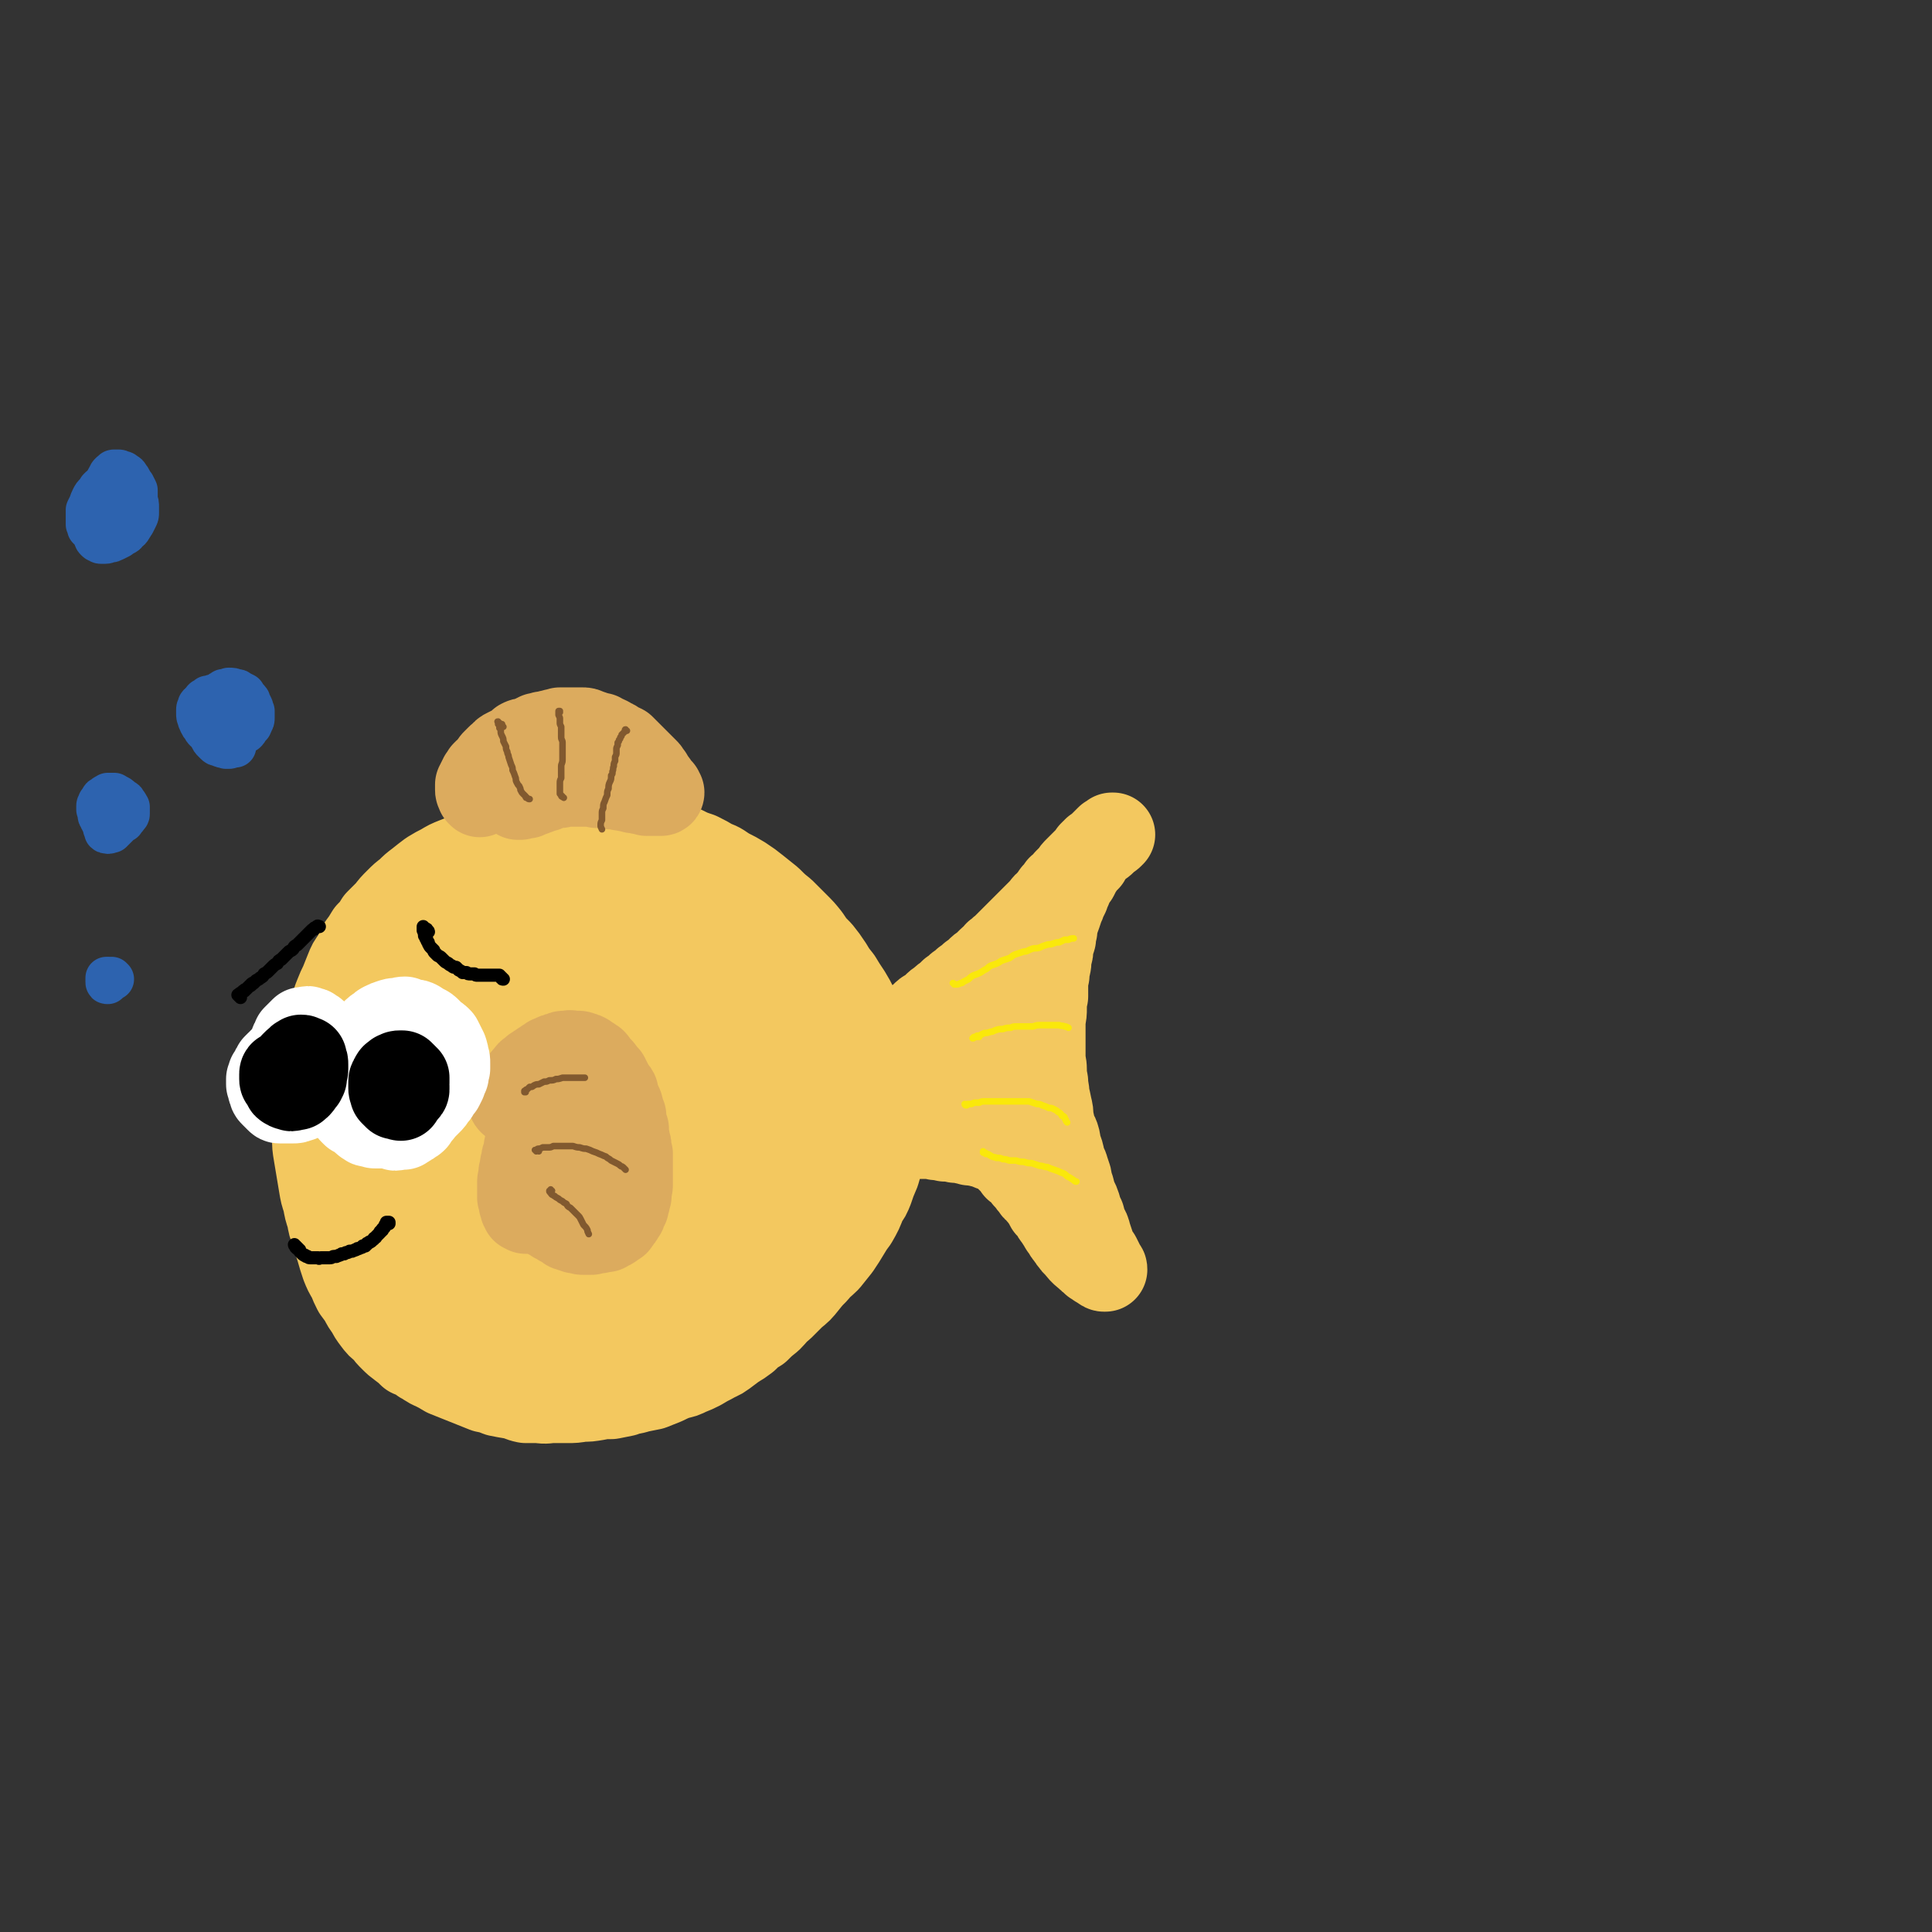 <svg viewBox='0 0 1470 1470' version='1.1' xmlns='http://www.w3.org/2000/svg' xmlns:xlink='http://www.w3.org/1999/xlink'><rect x="0" y="0" width="1470" height="1470" fill="#333333" stroke="none"/><g fill='none' stroke='#F3C85F' stroke-width='64' stroke-linecap='round' stroke-linejoin='round'><path d='M312,938c0,0 -1,-1 -1,-1 0,0 1,1 1,1 -3,-1 -3,-1 -6,-2 -3,-1 -3,0 -5,-1 -3,-1 -3,-1 -5,-2 -2,0 -2,0 -4,-1 -3,-1 -3,-1 -5,-2 -2,-2 -2,-1 -4,-3 -2,-2 -2,-2 -3,-3 -2,-2 -2,-2 -4,-4 -1,-2 -1,-2 -3,-4 -1,-3 -1,-2 -2,-5 -2,-2 -2,-2 -3,-5 -1,-3 -1,-3 -3,-6 -1,-3 -1,-3 -2,-7 -1,-4 -2,-3 -3,-7 -1,-4 -1,-4 -2,-8 -1,-5 -1,-5 -3,-9 -1,-4 -1,-5 -2,-9 -1,-4 -1,-4 -1,-9 -1,-5 -2,-5 -2,-9 -1,-5 -1,-5 -1,-10 -1,-5 -1,-5 -1,-10 -1,-4 -1,-4 -1,-9 0,-5 0,-5 0,-9 0,-5 0,-5 0,-9 1,-5 1,-5 2,-9 0,-5 0,-5 2,-9 1,-5 1,-5 2,-10 1,-5 1,-5 3,-10 2,-5 2,-5 4,-9 2,-5 2,-5 4,-10 2,-5 2,-5 5,-9 3,-5 2,-5 5,-10 3,-4 3,-4 6,-9 4,-4 4,-4 7,-9 4,-4 4,-4 8,-8 3,-4 3,-4 7,-8 4,-4 4,-4 8,-7 4,-4 4,-4 8,-7 5,-4 5,-4 9,-7 5,-3 5,-3 9,-5 5,-3 5,-3 10,-5 5,-2 5,-2 10,-4 5,-2 5,-2 10,-4 5,-2 5,-2 11,-3 5,-1 5,-1 11,-3 5,-1 5,-1 11,-1 6,-1 6,-1 11,-2 6,-1 6,-1 12,-1 7,-1 7,-1 13,-1 6,-1 6,-1 13,-1 6,-1 6,-1 12,-1 7,0 7,0 13,1 6,0 6,0 12,1 6,1 6,1 12,3 6,2 6,2 12,3 6,2 6,2 11,4 6,3 6,3 12,5 6,3 6,3 11,6 6,2 6,3 11,6 6,3 6,3 11,6 6,4 6,4 11,8 5,4 5,4 10,8 5,5 5,5 10,9 5,5 5,5 10,10 5,5 5,5 9,10 4,6 4,6 9,11 4,5 4,5 8,11 3,5 3,5 7,10 3,5 3,5 7,11 3,5 3,5 6,11 4,5 4,5 7,11 3,6 3,6 5,12 3,5 3,5 5,11 2,6 2,6 4,13 1,6 1,6 2,12 0,7 1,7 1,13 0,6 1,6 0,13 0,5 0,5 -1,10 -1,8 -1,8 -3,17 -2,6 -2,6 -4,13 -3,7 -3,7 -5,13 -2,5 -2,5 -5,9 -3,8 -3,8 -7,15 -3,4 -3,4 -6,9 -3,5 -3,5 -7,11 -4,5 -4,5 -8,10 -4,4 -5,4 -9,9 -4,4 -4,4 -8,9 -4,5 -4,5 -9,9 -5,5 -5,5 -9,9 -5,4 -5,5 -9,9 -5,4 -5,4 -9,8 -5,3 -5,3 -9,7 -4,3 -4,3 -9,6 -4,3 -4,3 -8,6 -4,3 -4,2 -9,5 -4,2 -4,2 -9,5 -4,2 -4,2 -9,4 -4,2 -4,2 -9,3 -5,2 -5,2 -9,4 -5,2 -5,2 -10,4 -5,1 -5,1 -10,2 -6,2 -6,1 -11,3 -5,1 -5,1 -10,2 -6,0 -6,0 -11,1 -6,1 -6,1 -11,1 -6,1 -6,1 -11,1 -6,0 -6,0 -11,0 -5,0 -5,1 -11,0 -5,0 -5,0 -10,0 -5,-1 -5,-2 -10,-3 -6,-1 -6,-1 -11,-2 -5,-2 -5,-2 -10,-3 -5,-2 -5,-2 -10,-4 -5,-2 -5,-2 -10,-4 -5,-2 -5,-2 -10,-4 -5,-3 -5,-3 -9,-5 -5,-2 -5,-3 -9,-5 -4,-3 -4,-3 -9,-5 -3,-3 -3,-3 -7,-6 -4,-3 -4,-3 -7,-6 -3,-3 -3,-3 -6,-7 -4,-3 -4,-3 -7,-7 -3,-4 -3,-4 -5,-8 -3,-4 -3,-4 -5,-8 -2,-3 -2,-3 -5,-7 -2,-4 -2,-4 -4,-9 -3,-5 -3,-5 -5,-10 -2,-6 -2,-6 -4,-13 -2,-6 -2,-6 -4,-13 -2,-5 -2,-5 -3,-11 -2,-6 -2,-6 -3,-12 -2,-6 -2,-6 -3,-12 -1,-6 -1,-6 -2,-12 -1,-6 -1,-6 -2,-12 -1,-6 -1,-6 -1,-12 0,-5 -1,-5 -1,-11 0,-6 0,-6 0,-12 0,-6 0,-6 0,-12 1,-6 1,-6 1,-12 1,-5 1,-5 3,-11 1,-5 1,-5 2,-11 2,-5 2,-5 4,-10 2,-6 2,-6 4,-11 2,-4 2,-4 4,-8 3,-5 3,-5 6,-11 3,-4 3,-4 6,-9 3,-4 3,-4 6,-8 3,-3 3,-3 6,-7 4,-4 4,-4 7,-8 4,-4 4,-4 8,-7 3,-4 3,-4 7,-8 4,-3 4,-3 8,-7 3,-3 4,-3 8,-6 3,-3 4,-3 8,-6 3,-3 3,-3 8,-6 4,-2 4,-2 8,-5 4,-2 4,-3 8,-5 4,-2 4,-2 7,-4 4,-2 4,-2 8,-3 4,-2 4,-2 7,-3 4,-1 4,-1 8,-2 4,-1 4,-1 8,-2 4,-1 4,-1 7,-1 5,-1 5,-1 9,-1 4,-1 4,-1 8,-1 5,-1 5,-1 9,-1 5,0 5,0 10,0 5,0 5,0 10,1 5,0 5,0 10,1 4,2 4,2 9,3 5,1 5,1 10,2 5,2 5,2 10,4 5,1 5,1 9,3 5,2 5,2 10,4 5,2 5,2 9,5 5,3 5,3 9,6 5,3 5,3 9,6 5,3 5,3 9,6 5,4 5,4 9,7 4,4 4,4 8,8 4,4 5,4 8,8 5,5 4,5 8,10 4,4 4,4 8,9 4,4 4,4 7,9 4,4 4,5 7,9 2,4 2,4 4,7 4,5 4,5 7,9 2,5 2,5 5,10 2,5 3,5 5,9 2,5 2,5 4,10 2,5 2,5 4,10 2,5 2,5 3,9 1,5 1,5 3,10 1,5 1,5 2,10 1,5 1,5 1,10 1,5 1,5 1,10 1,5 1,5 1,11 0,5 0,5 0,11 0,5 0,5 -1,10 -1,7 -1,7 -2,13 -1,7 -1,7 -3,13 -1,7 -1,7 -3,13 -2,7 -2,7 -5,13 -3,6 -3,7 -6,13 -3,6 -3,6 -7,12 -4,6 -4,6 -8,12 -5,6 -5,6 -10,12 -4,5 -5,5 -10,10 -5,5 -5,5 -11,9 -5,5 -5,5 -11,8 -6,4 -7,4 -13,7 -6,3 -6,3 -13,5 -7,2 -7,2 -14,3 -5,2 -6,1 -11,2 '/><path d='M332,935c0,0 -1,-1 -1,-1 -1,-1 -1,-1 -3,-3 -3,-3 -4,-3 -7,-7 -3,-4 -4,-4 -6,-7 -3,-5 -4,-5 -6,-9 -3,-5 -2,-5 -4,-11 -2,-6 -2,-6 -4,-12 -2,-7 -1,-7 -3,-13 -1,-7 -1,-7 -1,-14 -1,-6 -1,-6 -1,-12 -1,-7 -1,-7 -1,-13 0,-6 0,-6 0,-13 0,-6 0,-6 1,-12 0,-6 0,-6 1,-12 1,-5 1,-5 2,-11 0,-6 0,-6 1,-11 1,-5 1,-5 2,-10 1,-5 1,-5 1,-9 1,-4 1,-4 2,-8 0,-3 0,-3 1,-7 0,-2 0,-2 1,-5 0,-2 0,-2 1,-4 0,-1 0,-1 0,-2 0,0 0,0 0,0 0,1 0,1 0,2 0,3 0,3 -1,5 0,5 0,5 -1,10 -1,6 -1,6 -1,13 -1,9 -2,9 -2,17 -2,10 -2,10 -2,20 -1,10 -1,10 -2,20 -1,10 -1,10 -2,21 -1,10 -1,10 -2,20 '/><path d='M280,939c0,-1 -1,-1 -1,-1 0,0 0,0 0,1 -1,1 -1,1 -2,1 -1,-1 0,-1 -1,-3 0,-4 0,-4 1,-9 1,-7 1,-7 2,-14 2,-10 2,-10 4,-19 2,-11 2,-12 5,-23 4,-12 4,-12 7,-24 4,-12 4,-12 8,-24 4,-12 4,-12 8,-24 5,-11 5,-11 10,-22 4,-10 4,-10 10,-20 5,-8 5,-8 10,-16 5,-7 5,-7 10,-14 4,-5 4,-5 9,-11 4,-4 4,-4 9,-8 3,-3 3,-3 6,-5 3,-2 3,-2 6,-2 2,-1 3,-1 4,0 2,1 2,2 3,4 1,4 1,5 1,9 1,5 1,5 0,9 0,9 -1,9 -2,18 -1,7 -1,7 -3,15 -1,7 -1,7 -3,13 -2,9 -2,9 -4,18 -2,9 -2,9 -5,18 -3,9 -3,9 -6,18 -3,10 -3,10 -6,19 -3,9 -3,10 -6,19 -4,9 -4,9 -7,18 -4,9 -4,9 -8,18 -3,8 -3,8 -7,16 -3,7 -3,7 -6,15 -3,6 -3,6 -6,12 -2,5 -2,5 -4,11 -2,3 -2,3 -4,7 0,2 0,2 -1,4 0,1 0,1 0,1 0,1 0,0 0,0 1,-1 1,-1 2,-3 2,-2 2,-2 3,-5 1,-5 1,-5 3,-9 2,-6 2,-6 4,-13 3,-7 3,-7 5,-15 3,-10 3,-10 7,-19 3,-10 4,-10 7,-21 5,-11 4,-12 9,-23 4,-12 4,-12 9,-24 5,-12 5,-12 10,-24 6,-12 5,-12 11,-23 6,-10 6,-10 12,-21 5,-9 5,-9 10,-18 5,-7 5,-7 11,-15 4,-6 4,-6 9,-13 5,-5 5,-5 9,-10 4,-4 5,-4 9,-8 3,-3 3,-3 7,-6 2,-1 2,-1 5,-2 2,-1 2,-1 4,-1 1,0 2,0 3,1 1,1 1,2 1,3 1,3 1,3 1,5 0,3 0,3 0,6 0,3 0,3 -1,7 -1,4 -1,4 -2,8 -1,4 -1,4 -3,9 -1,5 -1,5 -3,10 -2,5 -2,5 -4,11 -2,6 -2,6 -4,12 -3,6 -3,6 -6,13 -3,6 -3,6 -6,13 -3,7 -3,7 -7,13 -3,7 -3,8 -7,14 -3,8 -3,8 -7,15 -4,7 -4,7 -8,15 -4,7 -4,7 -7,14 -4,8 -5,8 -9,16 -4,7 -4,8 -8,15 -4,8 -4,8 -7,16 -4,7 -4,7 -8,15 -3,8 -3,8 -6,16 -3,7 -3,7 -6,15 -3,8 -3,8 -5,16 '/><path d='M459,800c0,0 -1,-1 -1,-1 3,-4 4,-4 7,-8 5,-5 4,-5 9,-10 3,-5 3,-5 7,-10 4,-4 4,-4 9,-8 3,-3 3,-3 7,-6 3,-3 3,-3 6,-6 3,-2 3,-2 6,-4 3,-2 3,-2 6,-3 2,-2 2,-2 4,-3 3,0 3,0 5,-1 2,0 2,0 4,0 1,0 1,-1 2,0 1,1 1,1 2,2 1,1 1,1 1,3 1,2 1,3 1,6 0,2 0,2 0,4 -1,4 -1,4 -2,8 -1,4 -1,4 -3,9 -1,6 -1,6 -3,12 -3,6 -3,5 -5,11 -3,6 -2,6 -5,11 -3,6 -3,6 -6,12 -3,7 -3,7 -7,13 -4,7 -4,7 -7,13 -5,7 -4,7 -9,14 -4,8 -4,8 -9,15 -5,8 -5,8 -9,16 -5,8 -6,8 -11,16 -5,8 -5,8 -10,16 -4,7 -4,7 -9,14 -5,7 -5,7 -10,14 -5,6 -5,6 -9,12 -4,5 -5,5 -9,11 -4,5 -3,5 -7,10 -3,5 -3,5 -6,9 -3,5 -3,5 -6,10 -2,4 -3,4 -5,9 -2,4 -2,4 -4,9 -1,4 -1,4 -2,9 -1,5 -1,5 -2,9 -1,5 -1,5 -1,10 0,1 0,1 -1,2 '/><path d='M362,996c0,-1 -1,-2 -1,-1 -2,0 -2,1 -4,3 -3,2 -3,2 -5,4 -2,2 -2,2 -4,4 -2,3 -1,3 -3,5 -1,2 -1,2 -3,4 -1,1 -1,1 -2,3 0,2 0,2 -1,3 0,1 0,1 -1,3 0,1 0,1 0,2 -1,0 -1,0 -1,0 '/><path d='M322,980c0,-1 -1,-1 -1,-1 -1,-1 -1,0 -1,0 -1,0 -1,-1 -1,0 -1,1 -1,1 -1,2 -1,2 -1,2 -1,4 0,3 0,3 0,6 0,4 0,4 0,8 1,4 1,4 2,8 1,4 1,4 3,8 1,4 1,4 3,7 2,3 2,3 4,6 2,3 2,3 5,5 2,2 2,2 5,3 2,1 3,1 5,1 3,0 3,1 5,0 3,-1 3,-1 5,-3 3,-3 3,-3 5,-7 2,-4 2,-4 4,-9 2,-6 2,-6 4,-12 2,-7 2,-7 4,-13 2,-7 2,-7 4,-14 2,-7 2,-7 4,-14 1,-7 1,-7 3,-14 2,-7 2,-7 3,-14 2,-6 2,-6 4,-13 1,-5 1,-5 3,-11 1,-3 1,-3 3,-6 1,-3 1,-4 3,-7 1,-1 2,-1 3,-1 1,-1 2,-1 2,0 1,1 1,1 2,3 1,1 1,1 1,3 1,4 1,4 1,8 1,5 1,5 1,10 0,5 0,5 1,11 0,6 0,6 0,12 0,1 0,1 0,3 '/><path d='M401,1028c0,-1 -1,-2 -1,-1 0,0 0,1 0,3 -1,2 -1,2 -2,5 0,1 0,1 -1,2 0,1 0,1 -1,1 0,0 0,0 0,-1 0,-2 0,-2 0,-4 0,-4 0,-4 0,-8 0,-6 0,-6 1,-12 0,-8 0,-8 0,-16 1,-9 1,-9 1,-18 1,-11 1,-11 1,-21 1,-11 1,-10 1,-21 1,-11 1,-11 1,-23 1,-10 1,-10 2,-21 1,-10 0,-10 1,-19 1,-8 1,-8 3,-16 1,-6 1,-6 3,-12 1,-4 1,-4 3,-8 1,-3 1,-3 3,-5 1,-2 1,-2 3,-3 1,-1 1,-2 3,-2 1,0 1,-1 3,0 1,0 1,1 2,2 2,2 2,2 4,4 1,3 1,3 3,6 1,4 1,4 3,8 1,5 1,5 2,10 2,5 2,5 2,11 2,7 2,7 2,14 1,7 1,7 2,15 1,8 1,8 1,17 0,8 0,8 0,16 0,8 0,8 0,16 -1,8 -1,8 -1,16 -1,7 -1,7 -2,14 0,6 0,6 -1,13 -1,5 -1,5 -2,10 0,5 0,5 0,9 -1,4 -1,4 -1,8 0,3 0,3 1,5 0,2 0,3 1,4 1,1 1,1 2,2 1,1 1,1 3,1 1,0 1,0 3,0 1,0 2,0 3,-1 2,-1 2,-1 4,-2 3,-2 3,-2 5,-4 2,-2 2,-2 5,-5 2,-3 2,-3 5,-6 3,-3 3,-3 5,-6 3,-4 3,-4 6,-8 3,-4 3,-4 6,-8 3,-4 4,-4 6,-8 3,-5 3,-5 6,-9 3,-4 3,-4 6,-8 3,-5 3,-5 6,-9 2,-4 2,-4 5,-9 2,-4 2,-4 5,-9 2,-5 2,-5 4,-10 2,-6 2,-6 4,-11 1,-6 1,-6 3,-12 1,-7 1,-7 3,-14 1,-7 1,-7 1,-15 1,-7 1,-7 1,-15 0,-7 0,-7 0,-15 1,-7 1,-7 0,-14 0,-7 0,-7 0,-14 -1,-6 -1,-6 -3,-12 -1,-5 -1,-6 -2,-11 -2,-4 -2,-4 -4,-8 -2,-3 -2,-3 -4,-7 -2,-4 -2,-4 -4,-7 -3,-3 -3,-3 -5,-6 -2,-3 -2,-3 -5,-6 -3,-2 -3,-2 -5,-5 -3,-2 -3,-2 -6,-4 -2,-2 -2,-2 -4,-4 -3,-3 -3,-2 -5,-5 -2,-1 -2,-1 -4,-3 -2,-2 -2,-2 -4,-4 -1,-2 -1,-2 -2,-4 -1,-1 -1,-1 -2,-3 -1,-1 -1,-1 -1,-3 -1,-1 -1,-1 0,-1 0,-1 0,-1 0,-1 1,0 1,0 1,0 1,0 1,1 2,1 1,1 1,1 3,2 2,2 2,2 4,4 3,4 2,4 5,7 2,3 2,3 4,5 4,4 4,4 7,8 3,4 3,4 7,8 3,4 3,4 7,9 4,4 4,4 8,9 4,5 4,5 8,9 4,5 4,5 8,9 4,4 4,4 7,9 4,4 4,4 7,9 3,4 3,4 5,9 3,5 3,5 5,11 2,5 2,5 3,11 2,5 2,5 2,11 1,6 1,6 1,12 0,6 0,6 0,12 -1,6 -1,6 -3,12 -1,6 -1,6 -3,11 -1,6 -1,6 -3,12 -2,5 -1,5 -4,11 -2,5 -2,5 -5,10 -2,4 -2,4 -5,9 -2,4 -2,5 -5,9 -3,4 -3,4 -6,8 -3,5 -4,5 -7,9 -4,5 -4,5 -7,9 -4,5 -4,5 -8,10 -3,4 -3,4 -7,9 -4,4 -4,4 -8,8 -3,4 -3,4 -7,7 -3,4 -3,4 -7,6 -3,2 -3,3 -7,4 -3,1 -3,1 -6,1 -3,1 -3,1 -6,0 -2,-1 -2,-1 -4,-3 -2,-2 -2,-2 -4,-4 -1,-3 -1,-3 -2,-5 -1,-3 -1,-3 -1,-6 0,-4 0,-4 0,-7 0,-4 0,-4 1,-8 1,-4 1,-4 3,-9 1,-5 1,-5 3,-10 2,-5 2,-5 5,-10 2,-6 2,-6 5,-12 3,-6 3,-6 7,-12 3,-6 3,-6 7,-12 4,-6 4,-6 7,-12 4,-6 4,-6 8,-11 4,-5 4,-5 8,-10 4,-5 4,-5 8,-9 4,-5 3,-5 7,-10 4,-4 4,-4 7,-8 4,-5 4,-4 7,-9 2,-3 2,-3 5,-7 2,-4 2,-4 4,-7 2,-3 2,-2 4,-5 1,-2 1,-2 1,-4 0,0 1,-1 0,-1 0,0 0,0 0,0 -2,0 -2,0 -3,1 -2,1 -2,1 -4,2 -2,2 -2,2 -4,4 -3,2 -3,3 -6,5 -3,3 -3,3 -6,5 -4,3 -4,3 -7,6 -4,3 -4,3 -7,6 -3,3 -3,3 -6,6 -4,3 -4,3 -7,6 -3,3 -3,3 -6,6 -2,2 -2,2 -5,5 -2,2 -2,2 -4,4 -2,2 -2,2 -3,5 -2,2 -2,1 -3,4 -1,1 -1,1 -2,3 0,1 0,1 0,2 -1,1 -1,1 0,2 0,0 1,0 2,0 1,1 1,1 3,1 2,0 2,0 4,0 3,0 3,0 5,-1 4,-1 4,-2 7,-3 3,-2 3,-2 7,-4 4,-2 4,-2 8,-4 4,-3 4,-3 8,-5 4,-3 4,-3 8,-5 5,-3 5,-3 9,-6 4,-3 4,-3 8,-6 3,-3 3,-3 7,-5 4,-3 4,-3 8,-6 3,-3 3,-3 7,-5 3,-3 3,-3 7,-5 3,-2 3,-2 6,-4 3,-2 3,-2 6,-4 2,-1 2,-1 5,-3 2,-1 2,-2 4,-3 3,-2 3,-2 5,-3 3,-2 3,-1 5,-3 2,-1 2,-1 4,-3 2,-1 2,-1 3,-2 2,-2 2,-2 4,-3 2,-1 2,-1 4,-2 1,-1 1,-1 3,-2 2,-1 2,-1 3,-2 2,-1 2,-1 4,-2 1,-1 1,-1 3,-2 1,0 1,0 3,-1 1,-1 1,-1 3,-2 1,0 1,0 2,-1 2,-1 2,-1 4,-2 1,0 1,0 3,-1 2,-1 2,-1 4,-2 2,-1 2,-1 4,-2 2,-1 2,-1 4,-2 1,-2 1,-1 3,-2 2,-2 2,-2 4,-3 2,-1 2,-1 4,-3 2,-1 2,-1 5,-2 2,-2 2,-2 4,-3 2,-2 2,-2 4,-3 2,-2 2,-2 4,-4 2,-1 2,-2 4,-3 3,-2 3,-2 5,-4 2,-2 2,-2 4,-3 3,-2 3,-2 5,-4 2,-2 2,-2 5,-4 2,-2 2,-2 4,-3 2,-2 2,-2 4,-4 3,-2 3,-2 5,-4 3,-2 3,-2 5,-4 3,-2 3,-2 5,-4 3,-2 3,-2 5,-4 2,-2 2,-2 5,-4 2,-2 2,-2 4,-4 3,-3 3,-2 5,-5 3,-2 2,-2 5,-4 2,-2 2,-2 4,-4 2,-2 2,-2 4,-4 2,-2 2,-2 5,-5 2,-2 2,-2 4,-4 2,-2 2,-2 4,-4 2,-2 2,-2 5,-5 2,-2 2,-2 4,-4 2,-3 2,-3 5,-5 2,-3 2,-3 4,-6 3,-2 2,-2 4,-5 3,-2 3,-2 5,-5 2,-2 2,-2 4,-4 2,-3 2,-3 4,-5 2,-2 2,-2 4,-4 2,-2 2,-2 4,-4 2,-2 2,-2 3,-4 2,-2 2,-2 4,-3 1,-2 2,-2 3,-3 2,-1 2,-1 3,-2 1,-1 1,-1 2,-2 1,-1 1,-1 2,-2 1,0 1,0 2,-1 0,0 0,0 0,-1 1,0 1,0 1,0 0,0 0,0 0,0 0,0 0,0 0,0 0,0 0,0 -1,0 0,1 -1,1 -1,1 -1,1 -1,1 -2,1 -1,1 -1,1 -2,2 -1,1 -1,1 -2,2 -1,1 -1,1 -3,3 -1,1 -1,1 -3,2 -1,2 -1,2 -3,4 -1,2 -1,2 -2,4 -2,2 -2,2 -4,4 -1,2 -1,2 -3,5 -1,2 -1,2 -2,4 -2,2 -2,2 -3,4 -1,3 -1,2 -2,5 -1,2 -1,2 -2,5 -1,2 -1,2 -2,4 -1,3 -1,3 -2,5 -1,3 -1,3 -2,6 -1,3 -1,2 -2,6 -1,3 -1,3 -1,6 -1,3 -1,3 -1,6 -1,3 -1,3 -2,6 0,4 0,4 -1,7 -1,4 0,4 -1,8 -1,4 -1,4 -1,7 -1,4 -1,4 -1,8 0,4 0,4 0,8 -1,4 -1,4 -1,9 0,4 0,4 -1,9 0,4 0,4 0,9 0,5 0,5 0,9 0,5 0,5 0,10 0,5 1,5 1,10 0,4 0,4 1,9 0,5 1,5 1,10 1,4 1,4 2,9 1,4 1,4 1,8 1,4 1,5 2,9 1,4 2,3 3,7 1,3 0,3 1,6 2,5 2,5 3,10 1,4 2,4 3,8 1,3 1,3 2,6 1,4 0,4 2,8 1,4 1,4 2,7 2,4 2,4 3,7 1,4 1,4 3,8 1,4 1,4 2,7 2,3 2,3 3,7 1,3 1,3 2,6 1,3 1,3 2,6 1,2 1,2 3,4 1,2 1,2 2,4 0,1 0,1 1,3 0,1 1,0 1,1 1,1 1,1 1,2 0,0 0,0 0,0 0,0 0,0 0,0 0,0 0,0 0,0 0,0 0,0 -1,0 0,0 -1,0 -1,-1 -1,0 -1,0 -2,-1 -1,-1 -1,-1 -2,-1 -1,-1 -1,-1 -3,-2 -1,-1 -1,-1 -2,-2 -2,-1 -2,-2 -3,-3 -2,-1 -2,-1 -4,-3 -2,-2 -2,-2 -3,-4 -2,-2 -2,-1 -4,-4 -2,-2 -1,-2 -3,-4 -2,-3 -2,-2 -3,-5 -2,-2 -2,-2 -3,-4 -2,-3 -2,-3 -3,-5 -2,-2 -2,-2 -3,-5 -2,-2 -2,-2 -4,-4 -1,-2 -1,-2 -2,-4 -1,-2 -2,-2 -3,-4 -2,-2 -2,-2 -3,-4 -2,-1 -2,-1 -3,-3 -2,-2 -2,-2 -3,-4 -1,-2 -1,-2 -3,-3 -1,-2 -1,-2 -3,-4 -2,-2 -2,-2 -4,-3 -1,-2 -1,-2 -3,-4 -1,-1 -1,-1 -3,-3 -1,-1 -1,-1 -2,-2 -2,-2 -2,-2 -4,-3 -2,-1 -2,-1 -4,-2 -1,-1 -1,-1 -3,-1 -2,-1 -2,-1 -4,-2 -2,0 -2,0 -4,-1 -2,0 -2,0 -4,-1 -2,0 -2,0 -4,0 -2,-1 -2,-1 -4,-1 -1,-1 -1,0 -3,-1 -2,0 -2,0 -4,0 -2,-1 -2,-1 -4,-1 -2,0 -2,0 -4,0 -1,-1 -1,-1 -3,-1 -1,0 -1,0 -3,0 -2,0 -2,-1 -3,-1 -2,0 -2,0 -3,0 -1,0 -1,0 -3,0 -1,0 -1,0 -3,0 -1,0 -1,0 -2,0 -1,0 -1,0 -2,0 0,0 0,0 -1,0 0,0 0,0 0,0 0,0 0,0 0,0 0,0 -1,0 -1,0 1,0 1,0 1,0 0,0 0,0 0,0 1,0 1,0 1,-1 1,0 1,0 1,0 1,-1 1,-1 1,-1 1,-1 1,-1 1,-2 1,0 1,0 2,-1 1,-1 1,-1 2,-3 0,-2 1,-1 1,-3 1,-3 1,-3 2,-5 1,-3 1,-3 2,-6 2,-3 2,-3 3,-7 1,-4 2,-4 3,-9 1,-5 1,-5 3,-10 1,-5 1,-5 3,-9 2,-5 2,-5 4,-9 2,-4 2,-4 5,-7 2,-3 2,-3 4,-5 2,-2 1,-2 3,-4 2,-1 2,-1 4,-2 1,0 1,0 2,0 0,0 0,0 1,0 1,1 1,1 1,2 1,2 1,2 1,3 0,3 0,3 0,5 0,2 0,2 0,4 0,4 0,4 -1,8 0,4 0,4 0,7 0,3 0,3 -1,7 0,2 0,2 -1,4 0,3 0,3 -1,7 0,2 0,2 -1,4 0,2 0,2 -1,4 0,1 0,1 0,2 0,1 0,1 -1,2 0,1 0,1 0,2 0,0 0,0 0,0 1,0 1,0 1,-1 1,-1 0,-1 1,-2 1,-2 1,-2 1,-4 1,-2 1,-3 1,-5 1,-3 1,-3 2,-7 1,-3 1,-3 1,-6 1,-3 1,-3 2,-5 1,-3 1,-2 2,-5 1,-1 1,-1 2,-3 0,-1 0,-1 1,-1 0,-1 0,-1 1,-1 0,0 0,0 0,1 1,1 1,1 1,2 1,2 0,2 1,4 0,2 0,2 0,5 0,2 0,2 -1,5 0,2 0,2 0,4 0,2 0,2 0,4 0,1 0,1 -1,3 0,2 0,1 -1,3 0,1 0,1 -1,3 0,1 0,1 0,2 -1,1 0,1 -1,1 0,1 0,1 -1,1 0,1 0,1 -1,1 0,0 0,0 0,0 0,-1 0,-1 0,-2 -1,-1 -1,-1 -1,-3 0,-2 0,-2 0,-4 0,-3 0,-3 0,-5 0,-3 1,-3 1,-6 0,-2 -1,-2 -1,-5 0,-2 0,-2 0,-4 0,-1 0,-1 0,-2 0,0 0,0 0,-1 0,0 -1,0 -1,0 0,1 0,1 0,2 -1,1 -1,1 -1,2 -1,2 0,2 -1,5 0,2 0,2 -1,4 0,3 0,3 -1,6 0,2 0,2 0,5 -1,2 -1,2 -2,4 0,0 0,0 0,1 '/></g>
<g fill='none' stroke='#DCAB5E' stroke-width='64' stroke-linecap='round' stroke-linejoin='round'><path d='M389,839c0,0 -1,0 -1,-1 0,0 0,0 0,-1 0,0 0,0 0,0 0,-1 0,-1 0,-2 0,0 0,0 1,-1 0,-1 0,-1 1,-2 1,-1 1,-1 1,-2 1,-1 1,-1 2,-3 1,-1 1,-1 2,-2 1,-1 1,-1 2,-2 1,-2 1,-2 2,-3 1,-1 1,-1 2,-2 1,-2 1,-2 3,-3 1,-1 1,-1 2,-2 2,-1 2,-1 3,-2 2,-1 2,-1 3,-2 2,-1 2,-1 3,-2 2,-1 2,-1 3,-2 2,0 2,0 3,-1 1,-1 1,-1 3,-1 1,-1 1,-1 3,-1 1,-1 1,-1 3,-1 1,0 1,0 3,0 1,-1 1,0 3,0 2,0 2,0 3,0 2,0 2,0 4,1 1,0 1,0 3,1 1,1 1,1 3,2 1,1 1,1 3,2 1,1 1,1 2,3 1,1 1,1 3,3 1,1 1,1 2,3 2,2 2,2 3,3 1,2 1,2 2,4 1,2 1,2 2,4 1,2 2,2 3,4 0,3 0,3 1,5 1,2 1,2 2,4 1,2 1,2 1,5 1,2 1,2 2,4 0,3 0,3 0,5 1,3 1,3 2,5 0,3 0,3 0,5 1,3 1,3 1,5 1,2 1,2 1,5 0,2 0,2 1,4 0,2 0,2 0,4 0,2 0,2 0,5 0,2 0,2 0,4 0,2 0,2 0,5 0,2 0,2 0,5 0,2 0,2 -1,4 0,2 0,2 0,5 -1,2 -1,2 -1,4 -1,2 -1,2 -1,4 -1,1 -1,1 -2,3 0,2 0,2 -1,3 -1,2 -1,2 -2,3 0,1 -1,1 -2,2 -1,1 0,2 -1,2 -1,1 -2,1 -3,2 -1,1 -1,1 -2,1 -2,1 -2,1 -3,2 -1,0 -1,0 -3,0 -1,0 -1,1 -3,1 -1,0 -1,0 -3,0 -1,0 -1,0 -2,1 -2,0 -2,0 -3,0 -2,0 -2,0 -3,0 -2,0 -2,0 -3,-1 -2,0 -2,0 -3,0 -2,-1 -2,-1 -3,-1 -1,-1 -1,-1 -3,-1 -1,-1 -1,-1 -2,-2 -1,0 -1,0 -2,-1 -1,0 -1,0 -2,-1 -1,-1 -1,-1 -2,-1 -1,-1 -1,-1 -2,-1 -1,-1 -1,-1 -1,-1 -1,-1 -1,-1 -2,-1 -1,-1 -1,-1 -2,-1 0,-1 0,-1 -1,-1 0,0 0,0 -1,-1 -1,0 -1,0 -1,-1 -1,0 -1,0 -2,0 -1,-1 -1,-1 -2,-1 0,0 0,0 -1,0 -1,0 -1,0 -1,0 -1,-1 -1,-1 -1,-1 -1,0 -1,0 -2,0 0,0 0,0 0,0 -1,0 -1,0 -1,0 -1,0 -1,0 -1,0 0,0 0,0 -1,0 0,0 0,1 0,1 0,0 0,0 0,0 -1,0 -1,0 -1,0 0,0 0,0 0,0 -1,0 -1,0 -1,0 0,0 0,0 -1,-1 0,0 0,0 0,0 0,0 0,0 -1,0 0,-1 0,-1 0,-1 0,0 0,0 -1,-1 0,0 0,0 0,-1 0,0 0,0 0,-1 -1,-1 -1,-1 -1,-2 0,-1 0,-1 0,-2 0,-1 0,-1 -1,-2 0,-1 0,-1 0,-2 0,-2 0,-2 0,-3 0,-1 0,-1 0,-3 0,-2 0,-2 0,-3 0,-2 0,-2 1,-4 0,-2 0,-2 0,-4 1,-2 1,-2 1,-4 0,-2 0,-2 1,-4 0,-3 0,-3 1,-5 1,-3 1,-3 1,-6 1,-3 1,-3 1,-6 1,-2 1,-2 2,-5 0,-3 1,-3 1,-5 1,-3 1,-3 1,-5 1,-2 1,-2 2,-4 0,-2 0,-2 1,-3 0,-1 0,-1 1,-2 0,0 0,0 1,0 0,-1 0,-1 1,-1 1,1 1,1 1,1 1,1 1,1 1,2 1,2 1,2 2,3 1,2 1,2 2,4 1,2 1,2 2,4 1,2 1,2 2,4 0,2 0,2 1,4 1,1 1,1 1,3 1,2 1,2 1,3 1,2 1,2 1,3 1,2 1,2 1,3 0,1 0,1 0,2 1,1 0,1 1,1 0,1 0,1 0,1 0,0 0,0 0,0 0,0 1,0 1,0 0,0 0,0 0,-1 0,-1 0,-1 0,-2 1,-2 1,-2 1,-3 0,-2 0,-2 0,-4 0,-2 0,-2 0,-4 0,-2 0,-2 0,-4 0,-1 0,-1 0,-2 0,-1 0,-1 0,-2 0,0 0,0 0,0 0,0 0,0 0,0 -1,0 -1,1 -1,1 0,2 0,2 0,3 0,3 0,3 0,5 -1,3 -1,3 -1,5 0,3 0,3 1,5 0,3 0,3 1,5 1,2 0,2 2,4 1,1 1,1 2,2 2,0 2,0 3,0 1,0 1,0 1,0 '/><path d='M365,605c0,-1 -1,-1 -1,-1 0,0 1,0 1,0 0,0 -1,0 -1,-1 0,-1 0,0 0,-1 -1,0 -1,0 -1,-1 0,0 0,0 0,-1 0,0 0,0 0,-1 0,0 0,0 0,-1 0,0 0,0 0,-1 1,-1 0,-1 1,-1 0,-1 0,-1 0,-1 1,-1 1,-1 1,-1 0,0 0,0 0,-1 0,0 0,0 1,-1 0,0 0,0 0,-1 1,-1 1,-1 1,-1 1,-1 1,-1 1,-2 1,-1 1,-1 2,-2 1,-1 1,0 2,-2 1,-1 1,-1 2,-2 1,-2 1,-2 2,-3 1,-1 1,-1 3,-3 1,-1 1,-1 3,-2 1,-2 1,-2 3,-3 2,-1 2,-1 4,-2 2,-1 2,-1 4,-2 2,-2 2,-2 3,-3 2,-1 2,-1 4,-1 3,-1 3,-1 5,-2 2,-1 2,-1 4,-2 2,0 2,0 4,-1 2,0 2,0 5,-1 2,0 2,0 4,-1 2,0 2,0 4,-1 2,0 2,0 4,0 2,0 2,0 5,0 2,0 2,0 4,0 2,0 2,0 4,0 2,0 2,0 4,1 1,1 1,1 3,1 2,1 2,1 3,1 2,1 2,1 4,1 1,1 1,1 3,2 1,0 1,0 3,1 1,1 1,1 3,2 1,0 1,0 2,1 2,1 2,1 3,2 1,0 1,0 3,1 1,1 1,1 2,2 1,1 1,1 2,2 1,1 1,1 2,2 1,1 1,1 2,2 1,1 1,1 2,2 1,1 1,1 2,2 1,1 1,1 2,2 1,1 1,1 2,2 1,1 1,1 2,2 1,1 1,1 1,2 1,1 1,1 2,2 0,1 1,1 1,2 1,1 1,1 1,2 1,1 1,1 2,2 1,1 0,1 1,2 0,0 0,0 1,1 1,1 1,1 1,1 1,1 1,1 1,1 0,1 0,1 0,1 0,1 0,0 0,1 0,0 1,0 1,0 0,1 -1,1 -1,1 0,0 0,0 0,0 0,0 0,0 -1,0 0,0 0,0 -1,0 -1,0 -1,0 -2,0 -1,0 -1,0 -2,0 -1,0 -1,0 -2,0 -2,0 -2,0 -3,0 -2,-1 -2,-1 -3,-1 -2,0 -2,0 -4,-1 -1,0 -1,0 -3,0 -1,-1 -1,-1 -3,-1 -2,0 -2,0 -4,-1 -2,0 -2,0 -3,0 -2,-1 -2,-1 -4,-1 -2,0 -2,0 -4,0 -1,-1 -1,-1 -3,-1 -2,0 -2,0 -3,0 -2,0 -2,0 -4,0 -1,-1 -1,-1 -2,-1 -2,0 -2,0 -3,0 -2,0 -2,0 -3,0 -1,0 -1,0 -2,0 -1,0 -1,0 -3,0 -1,0 -1,0 -2,0 -1,0 -1,0 -3,0 -1,0 -1,0 -2,0 -1,0 -1,0 -2,0 -1,0 -1,0 -2,0 -1,0 -1,0 -2,0 -1,1 -1,1 -2,1 -1,0 -1,0 -2,0 -1,0 -1,0 -2,0 -1,1 -1,0 -2,1 -1,0 -1,0 -2,0 -1,1 -1,1 -2,1 -1,1 -1,1 -2,1 -1,0 -1,0 -2,0 -1,1 -1,1 -2,1 -1,1 -1,1 -2,1 -1,0 -1,0 -2,1 -1,0 -1,0 -2,0 -1,1 -1,1 -2,1 -1,1 -1,1 -1,1 -1,0 -1,0 -2,0 -1,0 -1,0 -1,0 -1,0 -1,0 -1,0 -1,0 -1,1 -1,1 -1,0 -1,0 -1,0 0,0 0,-1 -1,-1 0,0 0,0 0,0 0,0 0,0 0,0 0,0 0,0 0,0 0,0 0,0 0,0 0,0 0,0 0,0 0,0 0,0 0,0 0,0 0,0 0,1 '/></g>
<g fill='none' stroke='#FFFFFF' stroke-width='64' stroke-linecap='round' stroke-linejoin='round'><path d='M229,801c0,0 0,-1 -1,-1 0,0 0,0 0,0 -1,0 -1,0 -2,0 -1,0 -1,0 -2,0 0,0 0,0 -1,0 0,0 0,0 -1,0 0,0 0,0 0,0 0,0 0,0 -1,0 0,0 0,0 0,0 0,0 0,0 0,-1 0,0 0,0 0,0 0,-1 0,-1 0,-1 0,-1 0,-1 0,-2 1,-1 0,-1 1,-2 0,-1 0,-1 1,-2 1,-2 1,-2 1,-3 1,-1 1,-1 2,-2 1,-1 1,-1 2,-2 1,-1 1,-1 2,-2 2,0 2,0 3,0 1,-1 1,-1 2,0 2,0 2,0 3,1 2,1 2,1 3,3 1,1 1,1 2,3 1,2 1,2 2,4 1,2 1,2 1,4 1,3 1,3 1,6 0,2 0,2 0,4 0,3 0,3 0,5 -1,2 -1,2 -2,5 0,2 0,2 -2,4 -1,2 0,2 -2,4 -1,2 -1,1 -2,3 -2,2 -2,2 -3,3 -2,1 -2,1 -3,2 -2,1 -2,1 -3,2 -2,1 -2,1 -4,1 -1,1 -1,1 -3,1 -2,0 -2,0 -4,0 -1,0 -1,0 -3,0 -1,0 -1,0 -3,0 -1,0 -1,0 -2,-1 -1,-1 -1,-1 -2,-2 -1,-1 -1,-1 -2,-2 -1,-1 -1,-1 -1,-2 -1,-2 -1,-2 -1,-3 0,-2 0,-2 -1,-3 0,-2 0,-2 0,-4 1,-1 1,-1 1,-3 1,-1 1,-1 2,-2 0,-1 0,-2 1,-3 1,-1 1,-1 1,-2 1,-1 1,-1 2,-2 1,-1 1,-1 2,-1 0,-1 0,-1 1,-2 1,0 1,0 2,-1 0,0 0,0 1,0 0,0 0,0 1,0 0,0 0,0 1,0 0,0 0,0 1,1 0,0 0,0 0,0 '/><path d='M276,849c0,0 -1,-1 -1,-1 0,0 1,0 1,0 -1,0 -2,0 -3,0 -1,0 -1,0 -2,0 -1,0 -1,0 -1,0 -1,0 -1,0 -1,0 -1,-1 -1,-1 -1,-1 -1,-1 -1,-1 -1,-1 0,-2 0,-2 0,-3 0,-1 0,-1 0,-3 0,-1 0,-1 1,-3 0,-2 0,-2 0,-4 0,-2 0,-2 0,-4 1,-2 1,-2 1,-4 0,-3 0,-3 0,-5 0,-2 0,-2 1,-5 0,-2 0,-2 0,-4 1,-3 1,-3 2,-5 0,-3 0,-3 1,-5 1,-2 1,-2 2,-4 1,-3 1,-3 3,-5 1,-2 1,-2 2,-3 2,-2 2,-2 4,-4 2,-2 2,-2 4,-3 2,-2 2,-2 4,-3 2,-1 2,-1 5,-2 3,-1 3,-1 5,-1 3,0 3,-1 6,-1 2,1 2,1 5,2 3,0 3,0 5,1 3,2 3,2 5,3 2,1 2,1 4,3 2,2 2,2 4,4 2,1 2,1 4,3 1,2 1,2 2,4 1,2 1,2 2,4 1,3 1,3 1,5 1,2 1,2 1,5 0,2 0,2 0,4 -1,3 -1,3 -1,5 -1,2 -1,2 -2,5 -1,2 -1,2 -2,4 -2,2 -2,2 -3,4 -1,2 -1,2 -3,4 -1,2 -1,2 -3,4 -2,2 -2,2 -4,4 -2,2 -2,2 -4,3 -2,2 -2,2 -4,3 -2,2 -2,2 -5,3 -2,1 -2,1 -4,2 -2,0 -2,0 -4,0 -2,1 -2,1 -5,2 -2,0 -2,0 -4,1 -2,0 -2,0 -4,0 -2,0 -2,0 -4,0 -2,-1 -2,-1 -3,-1 -2,0 -2,0 -3,-1 -2,-1 -2,-1 -2,-2 -1,-1 -1,-1 -1,-3 -1,-2 -1,-2 -1,-3 0,-2 0,-3 1,-5 0,-2 1,-2 2,-4 1,-2 1,-2 2,-4 2,-2 2,-2 4,-4 2,-2 1,-2 4,-4 2,-1 2,-1 4,-2 3,-1 3,-1 5,-2 3,0 3,0 5,0 3,0 3,-1 5,0 3,0 3,0 5,2 2,1 2,1 4,2 1,1 1,1 3,3 1,2 1,2 2,3 1,2 1,2 1,4 0,2 0,2 0,4 -1,3 0,3 -1,5 -1,2 -1,2 -3,3 -1,2 -1,2 -2,4 -1,1 -1,1 -3,2 -1,1 -1,1 -3,2 -1,1 -2,1 -3,2 -2,0 -2,0 -4,0 -2,1 -2,1 -4,0 -1,0 -1,0 -3,-1 -1,0 -1,0 -2,-1 -1,-1 -1,-1 -2,-3 -1,-1 0,-1 0,-3 0,-1 0,-1 0,-3 1,-1 1,-1 2,-2 1,-1 1,-2 3,-2 2,-1 2,-1 4,-1 2,0 2,0 4,0 '/></g>
<g fill='none' stroke='#000000' stroke-width='64' stroke-linecap='round' stroke-linejoin='round'><path d='M224,820c0,0 0,-1 -1,-1 0,0 1,1 1,1 -1,-1 -1,-1 -2,-1 -1,0 -1,0 -1,-1 -1,0 -1,0 -1,0 0,0 0,0 -1,-1 0,0 0,0 0,-1 0,0 0,0 0,-1 1,0 1,0 1,-1 0,-1 0,-1 1,-2 0,0 0,-1 1,-1 0,-1 0,-1 1,-2 1,0 1,0 1,-1 1,-1 1,-1 2,-1 0,-1 0,-1 1,-1 0,-1 0,-1 1,-1 1,-1 1,-1 1,-1 1,0 1,0 1,1 1,0 1,0 2,0 0,1 0,1 0,2 1,1 1,1 1,3 0,1 0,1 0,3 0,2 0,2 -1,3 0,2 0,2 0,4 -1,1 -1,1 -1,2 -1,1 -1,1 -2,2 -1,1 0,1 -1,2 -1,1 -1,1 -2,1 0,1 0,1 -1,1 -1,0 -1,0 -2,0 -1,1 -1,1 -2,0 0,0 0,0 -1,0 -1,0 -1,0 -2,-1 -1,0 -1,0 -1,-1 -1,-1 -1,-1 -1,-2 -1,-1 -1,-1 -1,-2 -1,0 -1,0 -1,-1 0,-1 0,-1 0,-2 0,0 0,0 0,-1 0,-1 0,-1 0,-1 0,-1 1,-1 1,-1 0,0 0,0 1,0 1,0 1,-1 1,-1 1,0 1,0 2,0 1,1 0,1 1,1 1,1 1,1 1,1 1,1 1,1 2,2 1,0 1,0 1,1 1,1 1,1 2,1 '/><path d='M305,836c0,0 0,-1 -1,-1 0,0 1,1 1,1 -1,0 -1,-1 -2,-1 0,0 0,0 -1,0 0,0 0,0 -1,0 0,-1 0,-1 -1,-1 0,0 0,0 -1,-1 0,0 0,0 0,0 -1,-1 -1,-1 -1,-1 0,-1 0,-1 0,-1 0,-1 0,-1 0,-1 -1,0 0,0 0,-1 0,0 0,0 0,-1 0,-1 -1,-1 0,-1 0,-1 0,-1 0,-2 0,0 0,0 0,-1 1,0 1,0 1,-1 1,0 1,0 1,-1 1,0 1,0 1,-1 1,0 1,0 1,0 1,0 1,0 1,0 1,-1 1,-1 2,0 1,0 1,0 1,0 1,0 1,0 1,1 1,0 1,0 1,1 1,1 1,1 1,2 1,0 1,0 1,1 0,1 0,1 0,2 0,1 0,1 0,1 0,1 -1,1 -1,1 0,1 0,1 -1,1 0,1 0,1 -1,1 -1,1 -1,1 -1,1 -1,0 -1,0 -2,0 -1,0 -1,0 -2,0 0,0 0,0 -1,0 -1,0 -1,0 -1,-1 -1,0 -1,0 -1,-1 -1,-1 -1,-1 -1,-1 -1,-1 -1,-1 -1,-2 0,-2 0,-2 0,-3 0,-1 0,-1 0,-2 0,-1 0,-1 1,-2 0,-1 0,-1 1,-2 0,-1 0,0 1,-1 1,0 1,-1 1,-1 1,0 1,0 1,0 1,-1 1,-1 2,-1 1,0 1,0 2,0 0,1 0,1 1,1 0,0 0,0 1,1 0,0 0,0 1,1 0,0 0,0 0,1 1,0 1,0 1,0 0,1 0,1 0,1 0,1 0,1 0,1 0,1 0,1 0,1 0,0 0,0 0,1 '/></g>
<g fill='none' stroke='#000000' stroke-width='10' stroke-linecap='round' stroke-linejoin='round'><path d='M226,950c0,-1 -1,-1 -1,-1 0,0 0,0 1,0 0,0 -1,0 -1,0 0,0 0,0 0,0 0,0 0,0 0,0 0,0 0,0 0,0 0,0 0,0 0,-1 0,0 0,0 0,0 0,0 0,0 0,0 0,0 0,0 0,0 0,0 0,0 0,0 0,0 -1,0 -1,-1 0,0 0,1 1,1 0,0 0,0 0,0 0,0 0,0 0,0 0,1 0,1 1,1 0,0 0,0 0,1 0,0 0,0 1,0 0,1 0,1 1,1 0,1 0,1 0,1 1,1 1,1 1,1 1,1 1,1 1,1 1,1 1,1 2,1 0,1 0,0 1,1 1,0 1,0 1,0 1,1 1,1 2,1 1,0 1,0 2,0 1,0 1,0 2,0 1,0 1,0 2,0 1,1 1,0 2,0 1,0 1,0 2,0 1,0 1,0 1,0 2,0 2,0 4,0 2,0 2,-1 3,-1 1,0 1,0 2,0 1,-1 1,0 2,-1 1,0 1,0 2,-1 1,0 1,0 2,0 1,-1 1,-1 2,-1 1,0 1,0 2,-1 1,0 1,0 2,0 1,-1 1,0 2,-1 1,0 1,0 2,-1 0,0 0,0 1,0 1,-1 1,0 2,-1 1,0 1,0 1,-1 1,0 1,0 2,0 0,-1 0,-1 1,-1 0,-1 0,-1 1,-1 1,-1 1,0 1,-1 1,0 1,0 2,-1 0,0 0,0 1,-1 1,0 0,-1 1,-1 1,-1 1,0 1,-1 1,-1 1,-1 1,-1 1,-1 1,-1 1,-1 1,-1 1,-1 1,-1 0,-1 0,-1 1,-1 0,-1 0,-1 1,-1 0,-1 0,-1 0,-1 1,-1 1,-1 1,-1 1,0 0,0 1,-1 0,0 0,0 0,-1 0,0 0,0 0,0 1,-1 1,-1 1,-1 0,0 0,0 0,0 0,0 0,0 0,-1 0,0 0,0 0,0 0,0 0,0 0,0 0,0 0,0 1,0 0,0 0,0 0,0 0,0 0,0 1,0 0,1 0,1 0,1 0,0 0,0 0,0 '/><path d='M183,759c0,-1 -1,-1 -1,-1 0,-1 0,0 0,0 0,0 0,0 0,0 0,-1 0,-1 -1,-1 0,0 0,0 0,0 0,0 0,0 1,0 0,0 0,0 0,0 0,-1 0,-1 1,-1 0,-1 0,0 1,-1 0,0 0,0 1,-1 0,0 0,0 1,0 0,-1 0,-1 1,-1 1,-1 1,-1 1,-1 1,-1 1,-1 2,-2 1,0 1,0 1,-1 1,-1 1,-1 2,-1 1,-1 1,-1 2,-2 2,-1 2,-1 3,-2 2,-1 2,-1 3,-3 2,-1 2,-1 3,-2 2,-2 2,-2 3,-3 2,-2 2,-2 4,-3 1,-2 1,-2 3,-3 2,-2 2,-2 3,-3 2,-2 2,-2 3,-3 2,-1 2,-1 3,-2 1,-2 1,-2 3,-3 1,-1 1,-1 3,-3 1,-1 1,-1 2,-2 1,-1 1,-1 2,-2 1,-1 1,-1 2,-2 1,-1 1,-1 2,-2 1,-1 1,-1 2,-1 0,-1 0,-1 1,-1 1,-1 1,-1 1,-1 1,-1 1,0 1,0 1,0 1,0 1,0 '/><path d='M326,709c0,0 0,-1 -1,-1 0,0 1,0 0,0 0,-1 0,-1 -1,-1 0,-1 0,0 -1,-1 0,0 0,0 -1,0 0,0 0,0 0,-1 0,0 0,0 0,0 0,0 0,0 0,0 0,0 0,0 0,0 0,0 0,0 0,0 0,1 0,1 0,1 0,0 0,0 0,1 0,0 0,0 0,1 1,1 0,1 1,2 0,1 0,1 0,2 1,1 1,1 1,2 1,1 1,1 1,2 1,1 1,1 1,2 1,2 1,2 2,3 1,1 1,1 2,2 0,1 0,1 1,2 1,1 1,1 2,2 2,1 2,1 3,2 1,1 1,1 2,2 1,1 1,1 3,2 1,1 1,1 3,2 1,1 1,1 3,1 1,1 1,1 2,2 2,1 2,1 3,2 1,0 1,0 3,0 1,1 1,1 3,1 1,0 1,0 3,0 1,1 1,1 2,1 2,0 2,0 3,0 1,0 1,0 2,0 1,0 1,0 2,0 1,0 1,0 2,0 1,0 1,0 2,0 1,0 1,0 1,0 1,0 1,0 1,0 1,0 1,0 1,0 1,0 1,0 1,0 1,0 1,0 1,0 0,0 1,0 1,0 0,1 0,1 1,1 0,1 0,1 1,1 0,1 0,1 1,1 '/></g>
<g fill='none' stroke='#2D63AF' stroke-width='32' stroke-linecap='round' stroke-linejoin='round'><path d='M86,745c0,0 -1,0 -1,-1 0,0 0,1 0,1 0,0 0,0 0,0 -1,0 -1,0 -1,0 -1,-1 -1,-1 -1,-1 -1,0 -1,0 -1,0 0,0 0,0 -1,0 0,0 0,0 0,0 0,0 0,0 0,0 0,1 0,1 0,1 0,0 0,0 0,0 0,0 0,0 0,0 0,0 0,0 0,0 0,1 0,1 0,1 0,0 0,0 0,0 0,1 0,1 0,1 0,0 0,0 0,0 0,1 0,1 1,1 '/><path d='M90,626c0,0 -1,-1 -1,-1 0,0 0,0 1,0 0,0 -1,0 -1,0 0,0 0,0 0,0 -1,0 -1,0 -1,0 -1,0 -1,0 -2,0 -1,0 -1,0 -2,-1 -1,0 -1,0 -2,0 0,0 0,0 -1,-1 -1,0 -1,0 -1,0 -1,-1 -1,-1 -1,-1 -1,-1 -1,-1 -1,-2 0,-1 0,0 0,-1 0,-1 0,-1 0,-2 0,-1 0,-1 0,-2 0,-1 0,-1 1,-2 1,-1 1,-1 2,-2 0,-1 0,-1 1,-1 1,-1 1,-1 2,-2 1,0 1,0 2,-1 0,0 0,0 1,0 1,0 1,0 2,0 1,0 1,0 2,0 1,0 1,0 1,1 1,0 1,0 2,1 1,0 1,0 1,1 1,1 1,1 1,1 1,1 1,1 1,2 1,1 1,1 1,1 0,1 0,1 0,2 0,1 0,1 0,1 0,1 0,1 0,2 0,1 0,1 -1,2 0,0 0,0 -1,1 0,1 0,0 -1,1 -1,1 -1,1 -1,2 -1,0 -1,0 -2,1 -1,0 -1,0 -2,1 0,0 0,0 -1,0 -1,1 -1,1 -2,1 -1,0 -1,0 -2,0 0,0 0,0 -1,0 -1,0 -1,0 -2,0 -1,0 -1,0 -1,-1 -1,0 -1,0 -2,0 -1,-1 -1,-1 -1,-2 -1,0 -1,0 -1,-1 -1,-1 -1,-1 -1,-2 -1,-1 -1,-1 -1,-2 0,-1 0,-1 0,-3 -1,-1 -1,-1 -1,-1 0,-2 0,-2 0,-3 0,-1 1,-1 1,-2 0,-1 0,-1 1,-1 0,-1 0,-1 1,-2 0,-1 0,-1 1,-1 1,-1 1,-1 1,-1 1,-1 1,-1 2,-1 0,0 0,0 1,-1 1,0 1,0 2,0 0,0 0,0 1,0 1,0 1,0 2,0 1,1 1,1 1,1 1,0 1,0 2,1 1,0 1,0 1,1 1,1 1,1 1,2 1,0 1,0 1,1 0,1 0,1 1,2 0,1 0,1 0,2 0,2 0,2 0,3 0,1 0,1 -1,3 0,1 0,1 -1,3 0,1 0,1 -1,2 -1,2 -1,2 -1,3 -1,1 -1,1 -2,2 -1,1 -1,1 -2,2 0,0 0,0 -1,1 -1,0 -1,0 -2,0 0,1 0,1 -1,0 -1,0 -1,1 -2,0 0,-1 0,-1 0,-2 -1,-1 -1,-1 -1,-1 '/><path d='M171,539c0,-1 -1,-1 -1,-1 0,0 0,0 0,0 0,0 0,0 0,0 0,1 0,1 0,2 0,1 0,1 1,2 0,2 0,2 1,3 1,2 1,2 1,3 1,2 1,2 2,4 1,1 1,1 1,1 '/><path d='M179,568c0,-1 0,-1 -1,-1 0,0 1,0 0,0 0,1 0,1 -1,1 -1,0 -1,0 -1,0 -1,1 -1,1 -2,1 -1,0 -1,0 -2,0 -1,-1 -2,0 -3,-1 -1,0 -1,0 -2,-1 -2,0 -2,0 -3,-1 -1,-1 -1,-1 -2,-2 -1,-1 -1,-1 -2,-3 0,-1 0,-1 -1,-3 -1,-2 -1,-2 -1,-4 0,-2 0,-2 -1,-4 0,-2 0,-2 0,-5 0,-2 0,-2 1,-5 1,-2 1,-2 2,-4 0,-2 0,-2 1,-4 2,-2 2,-2 3,-3 1,-1 1,-1 3,-2 1,-1 2,-1 3,-2 2,0 2,0 4,-1 3,0 3,0 5,1 2,0 2,0 3,1 2,1 2,1 4,2 1,2 1,2 2,3 2,2 2,2 2,3 1,2 1,2 2,4 0,1 0,1 1,3 0,1 0,1 0,2 0,2 0,2 0,3 0,2 0,2 -1,3 0,1 0,1 -1,3 -1,1 -1,1 -2,2 -1,2 -1,2 -2,3 -2,1 -2,1 -3,2 -1,1 -1,1 -3,1 -1,1 -1,1 -3,1 -1,1 -1,1 -2,1 -2,0 -2,0 -3,0 -2,0 -2,0 -4,0 -1,0 -1,0 -3,-1 -2,0 -2,0 -4,-1 -1,-1 -1,-1 -3,-2 -1,-1 -1,-1 -3,-2 -1,-1 -1,-1 -2,-3 -1,-1 -1,-1 -2,-3 -1,-2 -1,-2 -1,-3 -1,-2 -1,-2 -1,-4 0,-1 0,-1 0,-3 0,-1 0,-1 1,-3 0,-1 0,-1 2,-2 1,-2 1,-2 2,-3 2,-1 2,-1 3,-2 2,0 2,0 4,-1 2,0 2,0 4,0 2,0 3,0 5,0 3,1 3,1 6,2 2,1 2,1 4,2 2,2 2,2 4,3 1,1 1,1 2,3 1,1 1,1 1,2 1,1 1,1 1,3 0,1 0,1 -1,3 0,1 0,1 -1,3 -1,1 -1,1 -2,3 -1,1 -1,1 -3,2 -1,2 -1,1 -3,2 -1,1 -1,1 -2,2 -1,0 -2,0 -3,1 -2,0 -2,0 -4,1 -2,0 -2,0 -3,0 -2,0 -2,0 -3,-1 -2,-1 -2,-1 -3,-3 -1,0 -1,0 -1,-1 '/><path d='M99,400c-1,0 -1,0 -1,-1 0,0 0,1 0,1 0,0 0,0 -1,0 0,-1 0,-1 -1,-1 -2,-1 -2,-1 -3,-1 -2,-1 -2,-1 -3,-2 -2,-1 -2,-1 -3,-2 -1,-1 -1,-1 -2,-2 -1,-1 -1,-1 -2,-2 -1,-1 -1,-1 -2,-3 0,-1 0,-1 -1,-3 0,-1 0,-1 -1,-3 0,-1 0,-1 0,-3 0,-2 0,-2 0,-4 0,-1 0,-1 0,-3 1,-2 0,-2 1,-3 0,-2 1,-2 1,-3 1,-2 1,-2 2,-3 0,-1 0,-1 1,-2 1,-1 1,-1 2,-1 0,-1 0,-1 1,-1 2,0 2,0 3,0 1,0 1,0 3,1 1,0 1,0 2,1 2,1 2,1 3,3 1,1 1,1 2,3 1,2 1,2 2,3 1,2 1,2 2,4 0,3 0,3 0,5 0,2 0,2 0,4 0,2 0,2 0,4 0,2 0,2 -1,4 -1,1 -1,1 -2,3 -1,2 -1,2 -2,3 -2,2 -2,2 -3,3 -1,1 -1,1 -3,2 -2,1 -1,1 -3,2 -2,1 -2,1 -3,1 -2,1 -2,1 -4,1 -1,1 -1,1 -3,1 -2,0 -2,0 -3,0 -2,0 -2,0 -3,0 -2,-1 -2,-1 -3,-1 -1,-1 -1,-1 -2,-1 -1,-1 -1,-1 -2,-2 0,-1 0,-1 -1,-3 0,-1 0,-1 0,-3 0,-2 0,-2 0,-3 0,-3 0,-3 0,-5 1,-2 1,-2 2,-4 1,-3 1,-3 2,-5 1,-2 1,-2 3,-4 1,-1 1,-1 2,-3 2,-2 2,-2 4,-3 1,-1 1,-1 3,-2 1,-1 1,-1 3,-1 2,0 2,0 4,0 1,-1 2,-1 3,0 2,0 2,1 4,2 1,1 1,1 3,2 1,2 1,2 3,3 1,2 1,2 1,4 1,2 1,2 1,4 1,2 1,2 1,5 0,2 0,2 0,4 0,2 0,2 -1,4 -1,2 -1,2 -2,4 -1,1 -1,2 -2,3 -1,2 -1,2 -3,3 -1,2 -1,2 -3,3 -2,1 -2,1 -3,2 -2,1 -2,1 -4,2 -2,1 -2,1 -3,1 -2,0 -2,1 -4,1 -1,0 -1,0 -3,0 -1,0 -1,0 -2,-1 -1,0 -1,0 -2,-1 -1,-1 -1,-1 -1,-3 -1,-1 -1,-1 -1,-3 0,-2 0,-2 1,-3 0,-3 1,-3 2,-5 2,-2 1,-2 3,-5 2,-2 2,-1 4,-3 '/></g>
<g fill='none' stroke='#FAE80B' stroke-width='5' stroke-linecap='round' stroke-linejoin='round'><path d='M726,749c0,0 0,-1 -1,-1 0,0 1,0 1,1 0,0 0,0 0,0 0,0 0,0 0,0 0,0 0,0 0,0 0,0 0,0 1,0 1,0 1,0 1,0 1,0 1,0 3,-1 1,0 1,0 2,-1 2,-1 2,-1 4,-2 2,-2 2,-2 4,-3 3,-1 3,-1 5,-2 3,-2 3,-2 5,-3 2,-2 2,-2 5,-3 3,-1 3,-1 6,-3 3,-1 3,-1 6,-2 2,-1 2,-2 5,-3 3,-1 3,-1 6,-2 3,0 3,-1 6,-2 3,-1 3,0 6,-1 2,-1 2,-1 5,-2 3,-1 3,0 5,-1 3,-1 3,-1 5,-1 2,-1 2,-1 4,-2 2,0 2,0 3,0 2,-1 2,-1 4,-1 '/><path d='M745,789c-1,0 -1,-1 -1,-1 -1,0 -1,0 -1,1 -1,0 -1,0 -2,0 0,0 0,0 -1,1 0,0 0,0 0,0 1,0 1,0 1,-1 1,0 1,0 2,0 1,0 1,0 2,-1 2,-1 2,-1 4,-2 2,0 2,0 5,-1 1,0 1,0 3,-1 3,-1 3,-1 6,-1 3,-1 3,-1 6,-1 2,-1 2,-1 5,-1 3,0 3,0 6,0 3,0 3,0 6,0 3,-1 3,-1 5,-1 3,0 3,0 5,0 3,0 3,0 6,0 2,0 2,0 4,0 2,1 2,0 4,1 1,0 1,0 3,1 0,0 0,0 0,0 '/><path d='M735,841c0,0 -1,0 -1,-1 0,0 0,1 1,1 0,0 0,0 0,0 0,0 0,0 0,0 1,0 1,0 1,-1 1,0 1,0 3,0 1,0 1,-1 3,-1 1,0 1,0 3,0 2,-1 2,-1 4,-1 3,0 3,0 5,0 3,0 3,0 6,0 3,0 3,0 6,0 2,0 2,0 5,0 3,0 3,0 6,0 3,0 3,0 6,0 3,1 3,1 6,2 2,0 2,0 4,1 3,1 3,1 5,2 2,0 2,0 4,1 2,1 2,1 3,2 2,1 2,1 3,3 1,0 1,0 2,1 0,1 0,1 1,2 0,1 0,1 1,2 '/><path d='M749,877c0,0 -1,0 -1,-1 0,0 0,1 0,1 1,0 1,0 1,0 1,0 1,0 1,1 2,0 2,0 3,1 1,0 1,1 2,1 2,1 2,0 3,1 3,0 3,0 5,1 2,0 2,0 5,1 2,0 2,0 5,0 3,1 3,1 6,1 3,1 3,1 6,1 3,1 3,1 6,2 3,0 3,1 6,1 2,1 2,1 5,2 3,1 3,1 5,2 3,1 3,1 5,3 2,1 2,1 5,3 1,1 1,1 2,1 '/></g>
<g fill='none' stroke='#81592F' stroke-width='5' stroke-linecap='round' stroke-linejoin='round'><path d='M400,831c0,0 -1,0 -1,-1 0,0 0,1 0,1 0,0 0,0 0,-1 0,0 0,0 0,0 0,0 0,0 1,0 0,-1 0,-1 1,-1 1,-1 1,-1 2,-2 2,0 2,0 3,-1 2,-1 2,-1 4,-1 2,-1 2,-1 4,-2 2,0 2,0 4,-1 3,0 3,0 5,-1 2,0 2,0 5,-1 2,0 2,0 5,0 2,0 2,0 5,0 2,0 2,0 4,0 1,0 1,0 3,0 '/><path d='M410,876c0,0 -1,-1 -1,-1 0,0 0,1 -1,1 0,0 0,-1 -1,-1 0,0 0,0 0,0 0,0 0,0 0,0 0,0 0,0 1,0 1,-1 1,-1 2,-1 1,0 1,0 3,-1 2,0 2,0 4,0 2,0 2,0 4,-1 2,0 2,0 5,0 2,0 2,0 5,0 2,0 2,0 5,0 3,1 3,1 5,1 3,1 3,1 5,1 3,1 3,1 5,2 3,1 3,1 5,2 3,1 2,1 5,2 2,2 2,1 4,3 2,1 2,1 4,2 2,1 2,1 3,2 1,1 1,0 2,1 1,1 1,1 2,2 '/><path d='M420,906c-1,0 -1,-1 -1,-1 0,0 0,0 0,1 0,0 -1,0 -1,0 0,1 0,1 1,1 0,1 0,1 1,2 1,0 1,1 2,1 1,1 1,1 3,2 1,1 1,1 3,2 1,1 1,1 3,2 1,2 1,2 3,3 1,1 1,1 3,3 1,1 1,1 3,3 1,1 1,1 2,3 1,2 1,2 2,4 2,2 2,2 3,4 0,1 0,1 1,3 '/><path d='M383,553c0,0 -1,0 -1,-1 0,0 0,0 0,0 0,0 0,0 0,-1 -1,0 -1,0 -1,0 0,0 0,0 0,0 -1,-1 -1,-1 -1,-1 0,0 0,0 0,0 0,0 0,0 0,0 -1,0 -1,0 -1,0 0,0 0,0 0,0 0,0 0,0 0,0 0,0 0,-1 0,-1 -1,0 0,0 0,1 0,1 0,1 0,1 1,1 1,1 1,3 1,1 1,1 1,2 0,2 0,2 1,4 1,2 1,2 1,4 1,2 1,2 2,4 0,2 0,2 1,4 0,2 1,2 1,4 1,3 1,3 2,6 1,2 1,2 1,4 1,2 1,2 2,5 1,2 0,2 1,4 1,2 1,2 2,3 1,2 1,2 1,3 1,2 1,2 2,3 1,1 1,1 2,2 0,1 0,1 1,1 1,1 1,1 2,1 0,0 0,0 0,0 '/><path d='M426,542c0,0 -1,-1 -1,-1 0,0 1,0 1,0 0,0 0,0 -1,0 0,1 0,1 0,2 0,1 0,1 0,1 1,2 1,2 1,3 0,1 0,1 0,3 0,1 0,1 1,3 0,2 0,2 0,4 0,2 0,2 0,4 0,2 1,2 1,4 0,2 0,2 0,4 0,2 0,2 0,5 0,2 0,2 0,4 0,3 -1,3 -1,5 0,2 0,2 0,4 0,3 0,3 0,5 -1,2 -1,2 -1,4 0,1 0,1 0,3 0,1 0,1 0,3 0,1 0,1 0,2 1,1 1,1 1,1 0,1 0,1 1,1 0,1 0,0 1,1 0,0 0,0 0,0 '/><path d='M477,556c-1,0 -1,0 -1,-1 -1,0 0,1 0,1 0,1 -1,0 -1,1 -1,1 -1,1 -2,2 0,1 0,1 -1,2 0,1 0,1 -1,2 0,1 0,1 -1,2 0,1 0,1 0,2 -1,2 -1,2 -1,3 0,2 0,2 0,3 0,1 0,1 -1,3 0,2 0,2 0,3 -1,2 -1,2 -1,4 -1,2 0,2 -1,4 0,2 0,2 -1,3 0,3 0,3 -1,5 -1,2 -1,3 -1,5 -1,2 -1,2 -1,5 -1,2 -1,2 -2,5 -1,2 -1,2 -1,5 -1,2 -1,2 -1,4 0,2 0,2 0,5 -1,2 -1,2 -1,4 0,1 0,1 1,3 '/></g>
</svg>